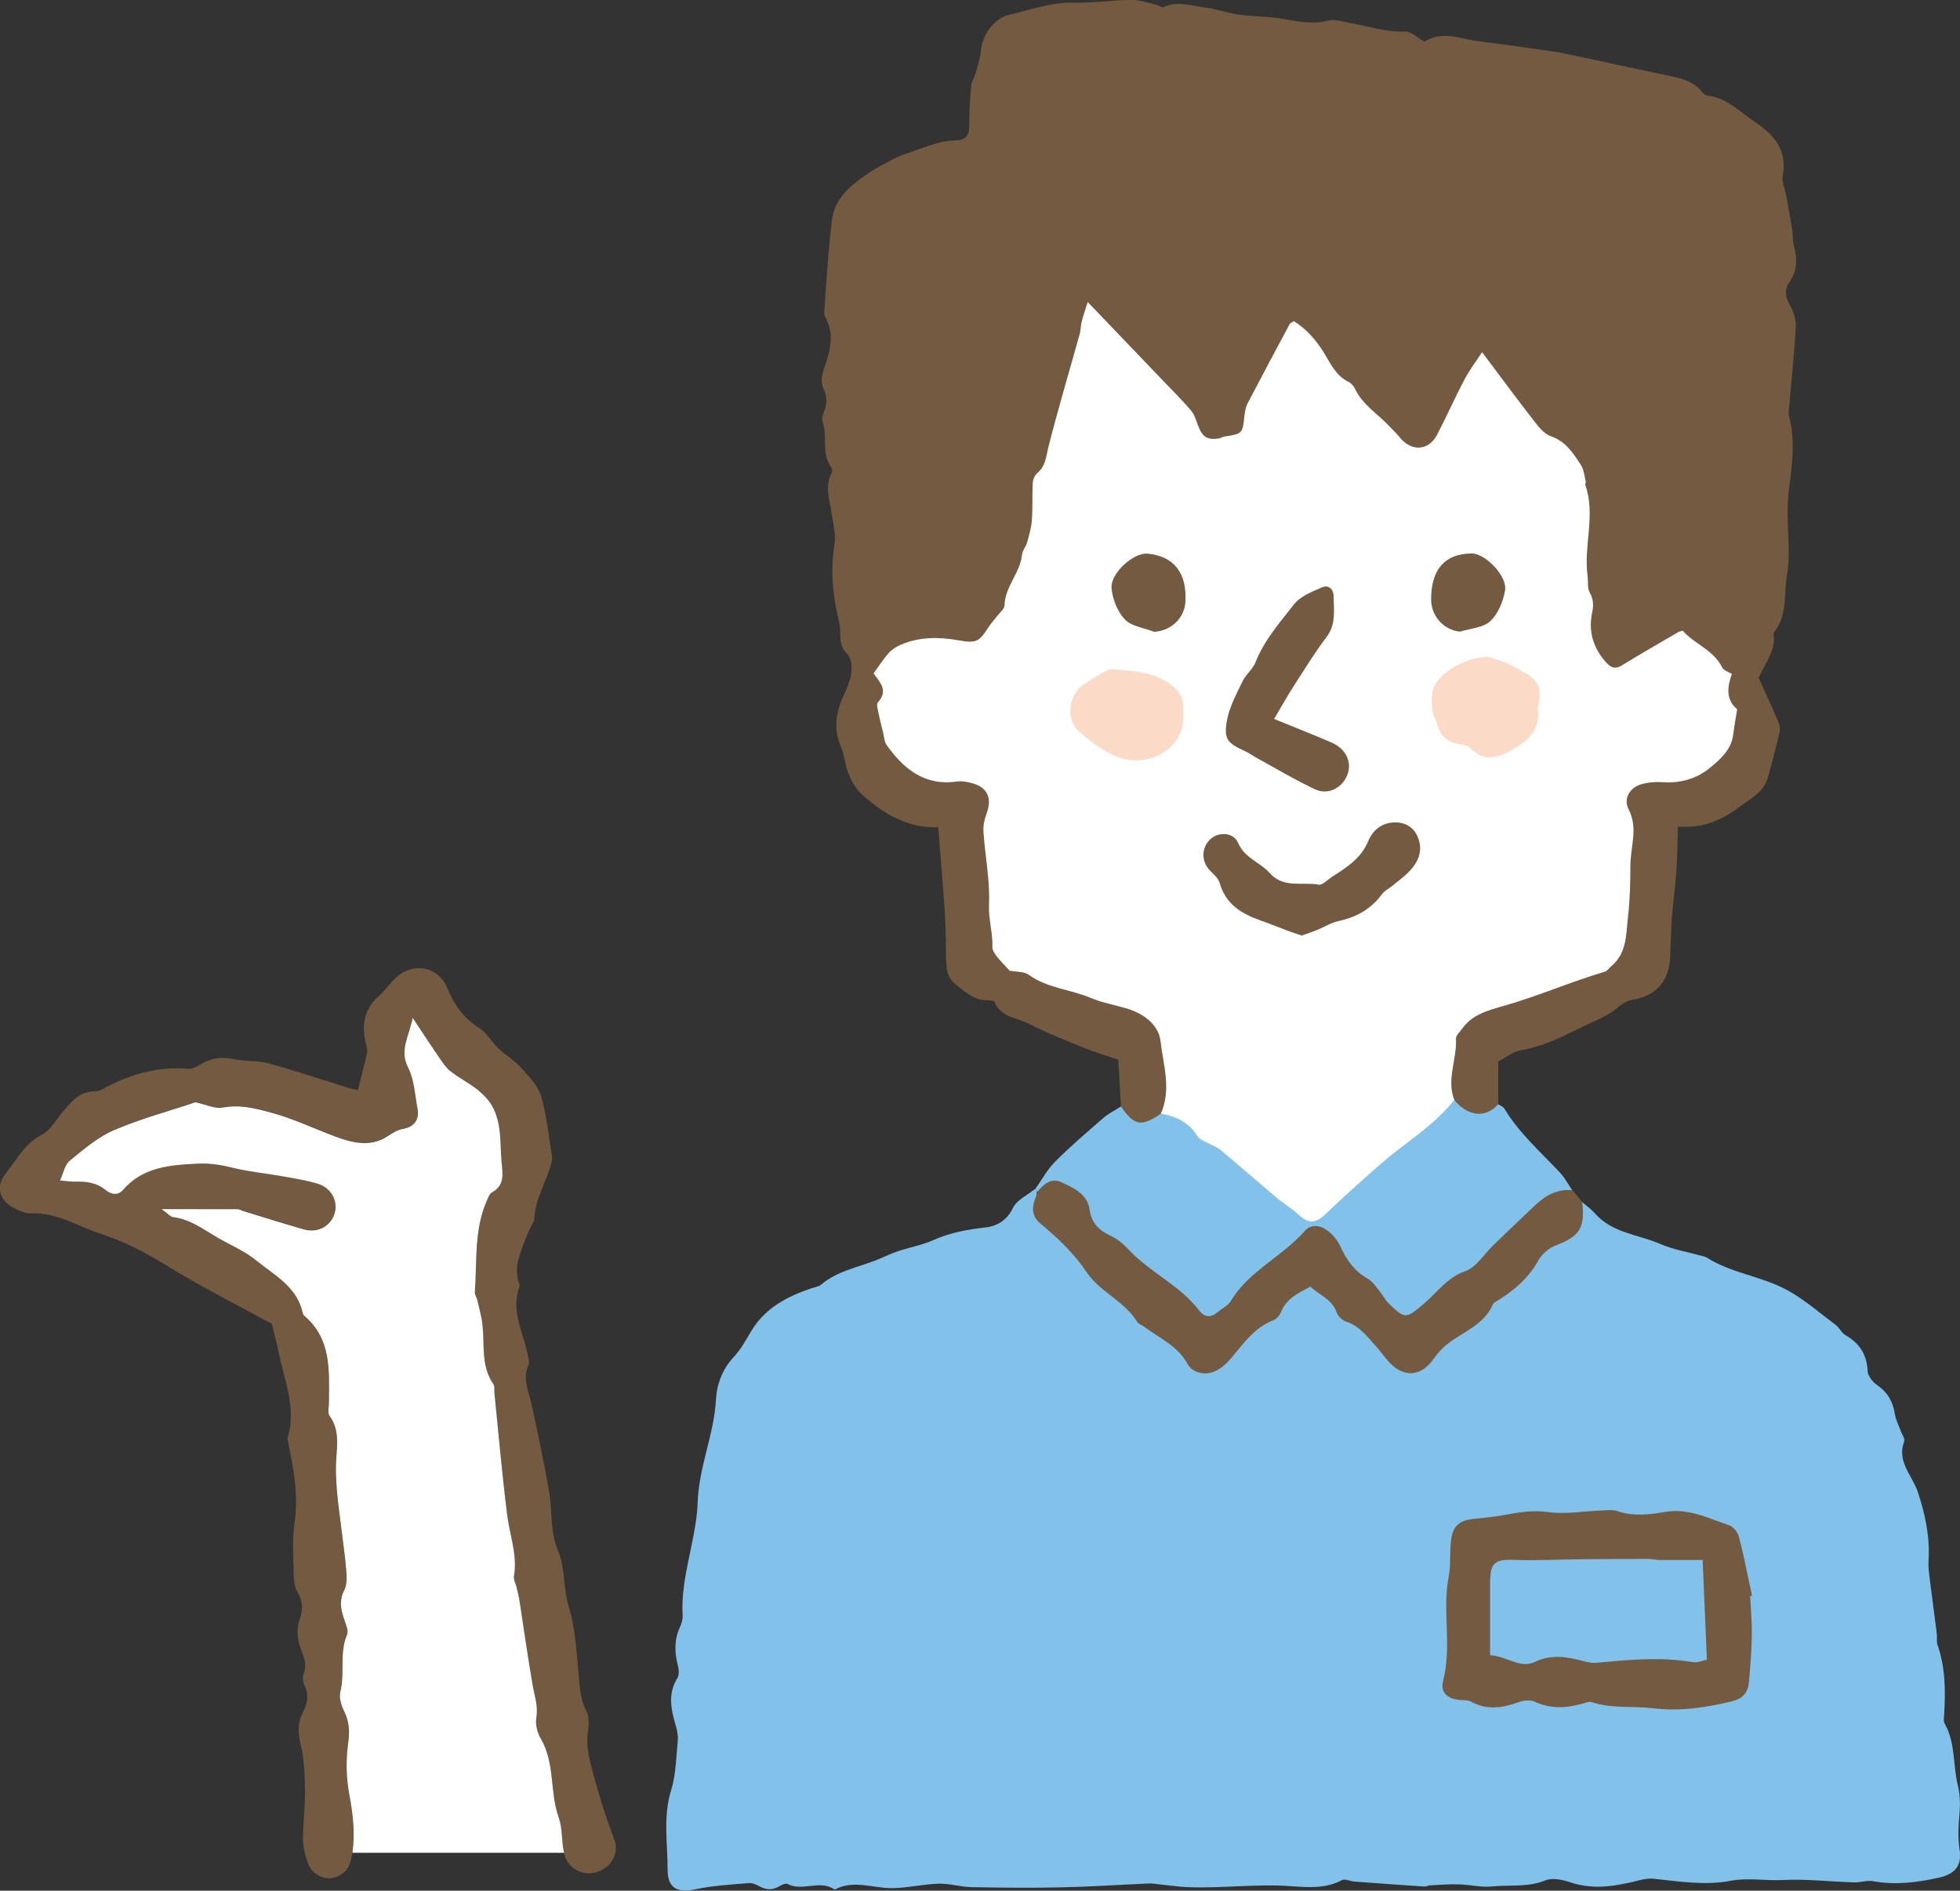 <?xml version="1.0" encoding="UTF-8"?>
<svg id="_レイヤー_2" data-name="レイヤー 2" xmlns="http://www.w3.org/2000/svg" viewBox="0 0 198 191">
  <rect x="0" y="0" width="198" height="191" fill="#333333" stroke="none"/>
  <defs>
    <style>
      .cls-1 {
        fill: #82c1ea;
      }

      .cls-2 {
        fill: #fff;
      }

      .cls-3 {
        fill: #fbdac8;
      }

      .cls-4 {
        fill: #735a40;
      }
    </style>
  </defs>
  <g id="_レイヤー_1-2" data-name="レイヤー 1">
    <g>
      <g>
        <path class="cls-1" d="M159.81,121.42c.44.38.92.71,1.3,1.14,1.76,2.03,4.41,2.14,6.65,3.12,1.23.54,2.6.76,3.91,1.13.25.07.54.1.75.23,2.51,1.6,5.55,1.88,8.11,3.28,1.76.96,3.31,2.33,4.93,3.54.36.27.56.78.94,1,1.44.82,2.2,1.97,2.27,3.66.02.49.51,1.09.96,1.4,1.06.73,1.6,1.68,1.79,2.93.09.57.38,1.12.58,1.67.13.37.46.82.36,1.1-.77,2.06.84,3.46,1.39,5.13.74,2.26,1.23,4.53,1.07,6.92-.04.62.05,1.25.13,1.88.22,1.82.48,3.63.7,5.44.05.39-.04.82.08,1.18.8,2.29.81,4.65.67,7.02-.02.33-.08.72.07.97,1.07,1.9.81,4.08,1.29,6.09.23.94.28,1.97.19,2.93-.11,1.24-.18,2.44.01,3.7.25,1.6-.48,2.44-2.09,2.8-2.19.49-4.39.77-6.64.36-.62-.11-1.29.14-1.94.12-2.39-.07-4.8-.36-7.18-.24-1.76.09-3.56-.25-5.23.07-2.67.51-5.23.07-7.84-.2-.47-.05-.98.04-1.45.16-2.31.58-4.6,1.01-6.97.2-.77-.26-1.79-.48-2.48-.2-1.78.73-3.62.44-5.42.62-1.09.11-2.21-.18-3.32-.21-.97-.03-1.95.05-2.93.1-.19,0-.39.13-.57.12-2.35-.16-4.7-.32-7.04-.5-.45-.03-1-.31-1.32-.14-1.65.89-3.5.72-5.16.6-3.49-.25-6.94.24-10.4.1-.98-.04-1.95-.19-2.93-.29-.33-.03-.65-.1-.98-.08-2.95.13-5.9.33-8.85.39-3.03.07-6.06.04-9.09-.02-1.1-.02-2.21-.38-3.31-.35-1.56.05-3.12.43-4.68.45-1.94.03-3.9-.89-5.82.15-1.48-1.05-3.24.23-4.77-.57-.2-.11-.63.12-.91.28-.64.35-1.24.32-1.87-.02-.34-.18-.75-.38-1.11-.35-1.8.15-3.62.25-5.37.62-1.88.41-2.86-.1-2.85-2.03,0-2.66-.47-5.31.36-7.98.49-1.6.51-3.36.67-5.05.05-.5-.08-1.03-.22-1.52-.47-1.61-.8-3.18.18-4.75.2-.32.15-.9.04-1.31-.34-1.32-.36-2.59.22-3.85.16-.35.29-.76.27-1.14-.23-3.93,1.38-7.62,1.52-11.46.12-3.59,1.66-6.86,1.85-10.42.08-1.51.66-3.06,1.82-4.29.71-.75,1.21-1.7,1.75-2.6,1.42-2.35,3.66-3.5,6.14-4.33.31-.1.67-.14.9-.34,1.6-1.36,3.63-1.73,5.5-2.45.73-.28,1.44-.65,2.18-.9,1.24-.42,2.55-.65,3.73-1.18,1.7-.76,3.44-1.05,5.26-1.26,1.08-.13,2.12-.7,2.72-1.97.38-.8,1.45-1.28,2.21-1.9.07.06.15.12.22.18-.27,1.98.61,3.39,2.18,4.48,1.87,1.3,2.88,3.4,4.5,4.95,2.89,2.75,6.15,5.07,8.97,7.9,1.02,1.02,2.37.84,3.12-.25,1.72-2.49,4.51-3.79,6.34-6.16,1.43-1.85,3.19-1.85,4.61.05,1.8,2.4,4.57,3.72,6.29,6.2.81,1.17,2.34,1.11,3.28,0,2.37-2.76,5.67-4.45,8.09-7.15,1.01-1.12,2.28-1.99,3.07-3.32.34-.56.81-1.16,1.43-1.32,2.22-.61,2.86-2.29,3.13-4.28Z"/>
        <path class="cls-4" d="M85.96,68.32c.08-.85.2-1.68-.5-2.4-.83-.85-.44-2.01-.68-3.01-.62-2.58-.93-5.14-.49-7.8.18-1.06-.12-2.22-.29-3.31-.21-1.36-.7-2.69.03-4.05.08-.14.03-.43-.07-.56-1.01-1.4-.35-3.11-.86-4.61-.1-.28,0-.67.12-.95.37-.84.35-1.59-.06-2.44-.22-.47-.18-1.17,0-1.69.61-1.82,1.26-3.59.2-5.48-.17-.3-.08-.78-.05-1.17.12-1.76.24-3.53.39-5.29.09-1.05.21-2.09.31-3.13.23-2.35,1.87-3.67,3.62-4.87.81-.56,1.69-1.01,2.57-1.47.51-.27,1.06-.47,1.61-.66.98-.35,1.95-.71,2.95-.99.55-.16,1.15-.24,1.72-.25.98-.02,1.43-.42,1.43-1.44,0-1.36.08-2.73.2-4.09.04-.44.33-.85.45-1.29.21-.75.48-1.49.53-2.26.11-1.53,1.31-3.24,2.81-3.6,2.16-.51,4.27-1.29,6.56-1.24,1.95.04,3.91-.26,5.87-.28.83,0,1.66.31,2.48.49.25.06.56.31.73.24,1.44-.67,2.86-.11,4.27.05.95.11,1.88.44,2.83.62.57.11,1.16.16,1.75.21.91.08,1.84.09,2.74.23,1.68.26,3.3.71,5.05.25.7-.19,1.55.14,2.33.27,1.79.31,3.52.92,5.4.83.61-.03,1.25.62,2,1.03,1.79-1.18,3.71-.24,5.62-.02,2.4.28,4.79.65,7.19.99.39.05.78.1,1.17.19,3.66.78,7.31,1.56,10.97,2.34,1.11.24,2.18.53,2.97,1.44.17.2.39.45.61.48,2.01.28,3.36,1.69,4.93,2.75,1.94,1.31,3.19,2.86,2.72,5.39-.11.59.22,1.26.33,1.89.21,1.15.43,2.3.62,3.45.09.58.04,1.19.19,1.76.34,1.27.35,2.47-.44,3.59-.56.79-.44,1.53.03,2.38.37.65.63,1.47.59,2.2-.15,2.74-.45,5.48-.68,8.21-.02.26-.08.54-.01.77.69,2.55.29,5.09-.02,7.64-.09.78-.11,1.58-.11,2.37,0,2.02.28,4.09-.07,6.05-.33,1.88.07,3.95-1.2,5.64-.08.1-.18.24-.16.35.26,1.72-.9,2.95-1.48,4.39-1.01.37-2,.03-3-.09-1.44-.83-2.37-2.25-3.7-3.22-.82-.6-1.46-.68-2.32-.17-1.13.67-2.18,1.47-3.4,2.01-2.55,1.13-4.65.17-4.79-2.63-.2-3.99-.79-7.96-.43-12,.29-3.19-.41-6.09-3.6-7.92-2.39-1.38-3.43-4.12-5.3-6.07-.45-.47-.65-1.15-1.52-1.58-1.32,1.4-1.96,3.27-2.9,4.93-.38.68-.58,1.47-.97,2.16-1.13,2-3.12,2.29-4.71.64-2.91-3.03-6.04-5.86-8.29-9.48-.41-.66-.94-1.28-1.87-1.57-.96.63-1.21,1.79-1.67,2.75-1.12,2.35-2.94,4.38-3.25,7.12-.12,1.04-1.03,1.22-1.95,1.29-1.28.09-2.49.22-3.26-1.18-2.41-4.42-6.57-7.31-9.75-11.07-.2-.24-.5-.44-.91-.34-1.18,2.69-1.48,5.65-2.36,8.45-.84,2.68-1.11,5.55-2.69,7.98-.37.57-.26,1.28-.27,1.93-.08,4.95-1.89,9.3-4.55,13.37-.83,1.26-1.95,1.71-3.4,1.4-1.11-.24-2.23-.31-3.34-.17-1.53.19-2.99.54-3.8,2.1-.27.52-.74.93-1.29,1.19-.8.2-1.61.57-2.41.02Z"/>
        <path class="cls-1" d="M104.56,120.15c.67-.94,1.22-1.99,2.03-2.8,1.54-1.55,3.21-2.97,4.87-4.41.53-.46,1.19-.78,1.79-1.17,1.28.96,2.62,1.48,4.15.55,1.05-.16,1.95.18,2.74.84,3.67,3.07,7.41,6.05,11.21,8.96.91.7,1.51.78,2.36-.03,3.38-3.22,6.89-6.29,10.72-8.97.9-.63,1.23-1.93,2.49-2.12,1.39.86,2.81,1.48,4.43.55.22.15.51.24.63.45,1.49,2.49,3.67,4.38,5.62,6.47.48.52.82,1.17,1.23,1.77-4.19,1.16-6.29,5.01-9.53,7.41-2.1,1.55-4.07,3.27-6.03,4.99-1.21,1.06-2.4.33-3.07-.63-1.6-2.33-4.26-3.67-5.52-6.35-.77-1.64-1.97-1.67-3.34-.34-2.36,2.27-5.15,4.04-7.19,6.69-1.26,1.63-2.09,1.56-3.63.2-3.05-2.68-6.11-5.34-9.47-7.63-.61-.42-.98-1.02-1.25-1.73-1.05-2.72-2.2-3.28-4.96-2.47-.09-.08-.17-.15-.26-.23Z"/>
        <path class="cls-4" d="M104.82,120.38c.6-.79,1.42-1.4,2.35-.97,1.23.56,2.67,1.2,2.89,2.72.2,1.46.96,2.16,2.18,2.73.69.33,1.31.88,1.84,1.44,2.15,2.27,5.12,3.56,7.05,6.07.54.71,1.17.78,1.86.2.45-.38,1.06-.67,1.35-1.14,1.83-3.05,5.18-4.47,7.45-7.06.67-.76,1.61-.59,2.32-.05.55.41,1.04,1.02,1.32,1.65.62,1.35,1.42,2.46,2.75,3.21.53.3.88.91,1.29,1.4.29.35.49.78.81,1.09,1.7,1.65,1.77,1.54,3.6,0,1.32-1.12,2.29-2.61,4.13-3.25,1.12-.38,1.9-1.72,2.85-2.63,1.42-1.36,2.83-2.73,4.26-4.07,1.04-.98,2.23-1.62,3.73-1.49.33.4.66.79.98,1.18.3,2.67-.25,3.48-2.68,4.41-.68.26-1.38.86-1.74,1.5-.96,1.73-2.35,2.95-3.97,3.98-.22.14-.54.26-.62.46-.91,2.11-3.06,2.78-4.67,4.07-.5.4-.94.91-1.31,1.43-1.26,1.78-2.96,1.96-4.46.4-.5-.52-.9-1.14-1.39-1.67-.88-.96-1.65-2.04-3-2.48-.39-.13-.83-.55-.96-.93-.46-1.34-1.73-1.73-2.65-2.61-1.25.66-2.41,1.21-2.96,2.55-.14.34-.46.73-.78.85-1.96.75-3.06,2.42-4.33,3.91-.42.49-.94.94-1.51,1.22-.99.48-2.32.23-2.83-.71-1.01-1.86-2.88-2.62-4.43-3.79-.21-.16-.53-.24-.65-.44-1.28-2.13-3.8-3.06-5.11-5.03-1.31-1.96-2.94-3.47-4.69-4.94-1.17-.98-.7-2.12-.22-3.24Z"/>
        <path class="cls-4" d="M117.28,112.5c-1.98,1.36-2.7,1.23-4.04-.72-.09-1.5-.17-3-.27-4.73-1.09-.37-2.27-.71-3.4-1.17-1.87-.76-3.77-1.5-5.56-2.43-1.22-.64-2.89-.64-3.55-2.23-.06-.14-.47-.18-.72-.18-1.39.03-2.3-.91-3.27-1.66-.42-.32-.76-.96-.82-1.49-.14-1.3-.07-2.61-.12-3.92-.05-1.28-.13-2.57-.23-3.85-.16-2.13-.34-4.26-.52-6.55-3.09.12-5.58-1.37-7.79-3.39-.59-.54-1-1.34-1.31-2.1-.34-.84-.36-1.82-.73-2.65-.86-1.94-.43-3.71.42-5.49.25-.52.4-1.09.6-1.64.76-.09,1.53-.18,2.29-.28,1.23.16,1.41,1.05,1.32,2.03-.08.93-.08,1.83.07,2.75.58,3.55,2.95,5.6,6.52,5.53.8-.02,1.58.01,2.34.26,1.4.46,2.16,1.49,1.79,2.87-.75,2.84,0,5.64.11,8.44.06,1.62.05,3.28.38,4.9.25,1.2.79,2.07,1.9,2.57,3.43,1.53,6.98,2.74,10.59,3.73,2.89.79,4.15,2.16,4.63,5.17.21,1.3.39,2.61.29,3.93-.06.86-.13,1.72-.93,2.29Z"/>
        <path class="cls-4" d="M151.34,111.55c-1.21,1.43-3.06,1.25-4.43-.43-2.25-3.34-.31-8.6,3.63-9.81,3.58-1.1,7.16-2.18,10.6-3.69,1.44-.63,2.29-1.48,2.4-3.03.31-4.31,1.1-8.59.44-12.94-.32-2.09,1.14-3.34,3.84-3.3,2.22.03,4.11-.55,5.57-2.36,1.17-1.46,1.5-2.98,1.05-4.78-.26-1.06-.84-2.28.52-3.12.9.12,1.8.24,2.7.37.69,1.53,1.4,3.06,2.05,4.61.14.33.1.79,0,1.16-.35,1.47-.72,2.93-1.14,4.38-.42,1.46-1.78,2.09-2.85,2.9-1.74,1.33-3.73,2.21-6.21,1.99-.05,1.53-.06,3-.16,4.46-.11,1.6-.34,3.2-.46,4.8-.1,1.36-.1,2.73-.18,4.09-.12,2.22-1.43,3.76-3.66,4.12-.77.12-1.22.46-1.79.94-.87.72-2,1.14-3.04,1.65-2.12,1.02-4.18,2.13-6.56,2.53-.8.14-1.52.73-2.31,1.14v4.32Z"/>
        <path class="cls-4" d="M176.8,161.22c.06,1.3.19,2.61.17,3.91-.02,1.56-.14,3.13-.28,4.69-.1,1.19-.62,1.78-1.77,2.06-2.6.62-5.2,1.02-7.91.69-2.07-.25-4.19.06-6.23-.62-.22-.07-.51.04-.76.11-1.69.5-3.33.62-5-.16-.45-.21-1.15-.12-1.65.07-1.62.59-3.17.8-4.77-.07-.37-.2-.89-.12-1.34-.19-1.13-.18-1.76-.79-1.48-1.89.91-3.5-.1-7.07.57-10.57.24-1.26.06-2.6.27-3.87.21-1.28.91-1.79,2.15-1.93,1.04-.12,2.09-.2,3.11-.39,1.48-.27,2.9-.53,4.47-.31,1.78.25,3.65-.1,5.47-.16.52-.02,1.09-.1,1.56.06,1.62.56,3.24.36,4.86.08,2.35-.4,4.38.67,6.48,1.37.41.14.84.73.96,1.19.5,1.95.88,3.93,1.31,5.9-.07.01-.13.03-.2.05Z"/>
        <path class="cls-2" d="M174.95,68.09c-.46,1.31-.63,2.57.54,3.56-.15.92-.3,1.75-.4,2.58-.19,1.5-1.32,2.48-2.3,3.3-1.27,1.07-2.94,1.61-4.74,1.49-.77-.05-1.59,0-2.32.23-1.15.37-1.74,1.48-1.2,2.52.99,1.93.16,3.83.17,5.74,0,1.67-.04,3.35-.23,5-.21,1.82-.08,3.79-1.74,5.13-.2.16-.35.44-.57.51-3.43,1.01-6.71,2.45-10.13,3.43-1.71.49-3.27.87-4.34,2.36-.23.32-.62.67-.61.98.12,2.07-.98,4.11-.17,6.19-2.03,2.62-4.91,4.27-7.36,6.41-1.92,1.68-3.82,3.38-5.66,5.14-.96.92-1.7.98-2.66.09-.7-.65-1.54-1.15-2.28-1.77-1.89-1.59-3.75-3.22-5.65-4.81-.34-.29-.8-.44-1.2-.66-.38-.22-.9-.37-1.11-.7-.87-1.42-2.17-2.04-3.72-2.31,1.09-2.45.24-4.94-.04-7.35-.19-1.62-1.68-2.75-3.37-3.26-1.24-.37-2.55-.6-3.73-1.1-2.04-.86-4.34-.96-6.21-2.32-.47-.34-1.25-.28-1.92-.41-.41-.45-.88-.9-1.28-1.41-.22-.28-.48-.67-.47-.99.05-1.43-.4-2.79-.34-4.26.11-2.43-.39-4.89-.56-7.34-.04-.6.08-1.26.3-1.83.64-1.69.06-2.82-1.74-3.18-.38-.08-.79-.16-1.17-.11-3.3.5-5.44-1.23-7.19-3.7-.21-.29-.22-.73-.31-1.11-.17-.69-.35-1.38-.49-2.08-.07-.36-.24-.9-.07-1.09,1.09-1.2.22-2.03-.43-2.93.49-.68.95-1.4,1.5-2.03.32-.37.78-.66,1.23-.86,1.88-.81,3.83-.81,5.82-.46,1.82.33,2.11.17,3.07-1.34.24-.38.57-.71.84-1.08.28-.37.76-.74.77-1.11.04-1.9,1.57-3.25,1.76-5.09.04-.44.39-.83.52-1.27.21-.74.43-1.5.48-2.27.09-1.24.02-2.5.09-3.74.02-.35.21-.78.47-1,.84-.71.87-1.66,1.11-2.63.98-3.85,2.12-7.66,3.18-11.48.1-.36.08-.76.17-1.13.14-.56.34-1.12.62-2.03,2.69,2.81,5.09,5.31,7.48,7.81.99,1.04,2.02,2.05,2.95,3.14.35.41.52,1,.72,1.53.42,1.14.92,1.48,2.08,1.31.19-.03.37-.16.56-.19,1.87-.3,1.85-.3,2.04-2.09.05-.45.14-.92.35-1.32,1.39-2.67,2.81-5.32,4.23-7.97.05-.1.21-.14.43-.28,1.25.79,2.23,1.89,3.02,3.18.68,1.11,1.22,2.34,2.51,2.96.27.13.52.44.65.72.76,1.6,2.28,2.49,3.42,3.72.36.38.75.74,1.07,1.14,1.17,1.47,2.92,1.4,3.78-.24.97-1.85,1.8-3.76,2.78-5.6.5-.96,1.17-1.83,1.77-2.75,1.84,2.44,3.49,4.69,5.21,6.9.48.61,1.04,1.35,1.71,1.58,1.53.52,2.29,1.72,3.07,2.93.29.46.34,1.07.48,1.62.03.12-.08.28-.04.38,1.06,3.03-.18,6.11.22,9.15.08.58-.03,1.26.23,1.73.39.7.39,1.32.23,2.07-.38,1.84.11,3.48,1.35,4.9.48.55.92.84,1.68.37,1.88-1.16,3.8-2.25,5.71-3.37.05-.03.12-.04.42-.13,1.13,1.34,3.1,1.91,4,3.74.14.29.62.42.94.62Z"/>
        <path class="cls-1" d="M150.53,167.22c0-2.62,0-4.97,0-7.32,0-2.04.48-2.39,2.43-2.32,2.21.08,4.43-.04,6.64-.06,2.28-.02,4.57-.04,6.85-.04.39,0,.78.1,1.17.11,1.41.01,2.83,0,4.38,0,.14,3.19.28,6.52.43,10.07-.36.07-.94.34-1.46.25-3.26-.56-6.51-.23-9.76.07-.43.04-.89-.08-1.31-.19-1.61-.42-3.18-.7-4.8.08-1.56.75-2.85-.56-4.58-.66Z"/>
        <path class="cls-4" d="M128.71,72.63c2.01.82,3.89,1.56,5.76,2.36,1.44.62,2.09,1.88,1.69,3.14-.44,1.4-1.95,2.25-3.31,1.61-2.06-.97-4.03-2.15-6.03-3.25-.34-.19-.66-.43-1.01-.59-1.81-.82-2.21-1.22-1.86-3.13.25-1.37.96-2.66,1.57-3.94.33-.69,1.03-1.22,1.31-1.92.88-2.24,2.46-4.02,3.9-5.87.63-.81,1.81-1.26,2.81-1.7.65-.29,1.17.14,1.18.89.02,1.42.27,2.84-.73,4.15-1.18,1.55-2.2,3.23-3.26,4.87-.7,1.09-1.33,2.21-2.02,3.38Z"/>
        <path class="cls-4" d="M131.47,94.5c-.54-.18-.97-.32-1.4-.48-.92-.34-1.82-.72-2.75-1.04-1.91-.68-3.51-1.64-4.11-3.79-.15-.56-.78-.97-1.17-1.47-.73-.95-.59-2.26.31-3.01.82-.69,2.27-.63,2.73.45.67,1.55,2.22,1.94,3.18,3.03,1.4,1.59,3.29.87,4.95,1.18.38.07.88-.48,1.32-.77,1.48-.96,2.96-1.86,3.69-3.63.5-1.21,1.54-1.99,2.97-1.88,1.01.08,1.74.65,2.08,1.59.5,1.34-.03,2.46-.96,3.41-.5.51-1.1.93-1.65,1.39-.35.28-.79.5-1.04.84-1.1,1.5-2.57,2.33-4.37,2.72-.76.16-1.45.6-2.18.9-.54.22-1.1.4-1.6.58Z"/>
        <path class="cls-3" d="M150.35,66.38c.31.1,1.07.28,1.79.57.65.27,1.25.68,1.88,1,1.24.65,1.67,1.47,1.46,2.89-.04.26-.17.53-.13.77.29,2.15-1,3.23-2.65,4.17-1.45.84-2.77,1.17-4.12-.16-.29-.29-.81-.4-1.25-.47-1.21-.17-1.85-.89-2.16-2.01-.14-.5-.45-.98-.49-1.48-.05-.75-.11-1.6.17-2.26.65-1.53,3.33-3.05,5.5-3.04Z"/>
        <path class="cls-3" d="M119.54,72.13c.22,3.37-3.44,5.6-6.66,4.32-1.41-.56-2.73-1.53-3.87-2.55-1.46-1.31-1.04-3.87.63-4.87.55-.33,1.09-.7,1.65-1.01.34-.18.73-.44,1.07-.41,2.15.17,4.33.25,6.12,1.71.83.68,1.1,1.32,1.06,2.81Z"/>
        <path class="cls-4" d="M116.58,63.82c-1-.39-2.27-.54-2.94-1.24-.75-.78-1.25-2.05-1.35-3.15-.13-1.54,2.25-3.63,3.62-3.5,2.66.24,4.01,1.94,3.84,4.85-.09,1.69-1.48,2.97-3.18,3.05Z"/>
        <path class="cls-4" d="M147.5,63.81c-1.62-.14-2.94-1.56-2.93-3.28.02-3.04,1.38-4.58,4.09-4.62,1.37-.02,3.64,2.29,3.38,3.75-.19,1.1-.7,2.36-1.49,3.09-.72.67-2.01.73-3.05,1.06Z"/>
      </g>
      <path class="cls-4" d="M60.36,189.11c-1.47.47-3.01-.31-3.38-1.88-.01-.02-.01-.06-.01-.09-.27-1.17-.15-2.45-.54-3.57-.93-2.6-.35-5.52-1.83-8-.35-.58-.54-1.42-.43-2.08.2-1.16-.19-2.19-.37-3.28-.48-2.77-.87-5.55-1.3-8.34-.07-.52-.2-1.03-.32-1.53-.09-.38-.33-.78-.27-1.14.37-2.13-.42-4.11-.68-6.16-.52-4.09-.87-8.2-1.29-12.31-.04-.33.04-.73-.12-.96-1.25-1.81-.87-3.87-1.08-5.85-.09-.89-.35-1.77-.54-2.65-.06-.26-.25-.51-.24-.75.24-3.12-.1-6.29,1.21-9.26.12-.3.26-.69.51-.83,1.32-.74,1.09-1.86.98-3.08-.16-1.89.04-3.85-.92-5.59-.36-.66-.93-1.24-1.52-1.72-.87-.68-1.88-1.2-2.76-1.88-.45-.35-.77-.88-1.1-1.35-.84-1.22-1.64-2.45-2.68-4.02-.4,1.95-1.35,3.26-.47,5.01.63,1.25.71,2.78.96,4.2.2,1.01-.31,1.81-1.41,2-.67.11-1.13.45-1.68.79-1.72,1.1-3.54.62-5.31-.04-2.14-.8-4.23-1.79-6.42-2.39-1.53-.42-3.13-.83-4.84-.51-.82.16-1.76-.32-2.78-.53-2.63.88-5.5,1.64-8.21,2.81-1.64.7-3.08,1.95-4.49,3.09-.48.4-.61,1.21-.98,2,.68.06,1.05.12,1.43.12,1.14-.02,2.21.06,3.17.84.54.43,1.22.62,1.77-.01,2.03-2.31,4.75-2.51,7.54-2.65,1.29-.06,2.45.14,3.67.45,1.64.4,3.35.56,5.01.85,1.16.2,2.34.4,3.45.73,1.35.41,2.05,1.72,1.72,2.93-.36,1.32-1.68,2.09-3.12,1.68-2-.56-4-1.2-6-1.81-.25-.07-.49-.23-.74-.23-2.41-.01-4.81-.01-7.64-.01.62.43.89.78,1.2.82,1.71.21,3.02,1.24,4.43,2.05,1.36.78,2.86,1.41,4.04,2.4,1.68,1.37,3.75,2.46,4.47,4.76.09.25.09.58.26.73,2.82,2.37,2.52,5.63,2.51,8.81,0,.45-.15,1.03.06,1.32.96,1.31.79,2.75.69,4.19-.19,2.62.28,5.19.58,7.78.15,1.22.33,2.45.42,3.69.05.63.09,1.39-.19,1.92-.52.99-.38,1.88-.07,2.83.19.56.53,1.26.33,1.71-.79,1.87-.19,3.86-.67,5.75-.16.62.12,1.42.42,2.04.51,1.06.53,2.07.36,3.24-.24,1.71-.2,3.44.14,5.18.36,1.9.58,3.85.3,5.79-.04.27-.09.56-.15.83-.22,1.04-1.16,1.74-2.12,1.79-.95.04-1.93-.59-2.25-1.62-.25-.74-.46-1.53-.46-2.31,0-1.62.22-3.24.2-4.85-.02-1.56-.06-3.15-.42-4.65-.28-1.16-.36-2.19.17-3.24.47-.92.7-1.81.2-2.81-.16-.32-.22-.83-.09-1.15.36-.9.04-1.68-.26-2.47-.38-1.03-.51-2.02-.12-3.08.33-.95.31-1.89-.28-2.82-.28-.46-.32-1.14-.33-1.72-.04-1.69-.19-3.41.06-5.07.43-2.8-.06-5.47-.61-8.15-.05-.2-.11-.42-.06-.59.89-3.02-.36-5.79-.93-8.64-.2-.96-.46-1.9-.68-2.84-3.56-1.94-7.2-3.76-10.64-5.89-2.13-1.31-4.34-2.46-6.64-3.2-2.31-.74-4.47-2.2-7.07-2.07-.54.04-1.15-.27-1.67-.53-1.56-.77-1.92-2.24-.8-3.59,1.1-1.35,1.88-2.96,3.59-3.82.82-.41,1.36-1.39,1.98-2.15.94-1.13,1.81-2.29,3.51-2.24.36.01.73-.26,1.08-.45,2.56-1.32,5.24-2.07,8.16-1.82.46.05.99-.25,1.42-.51,1.01-.59,2.04-.73,3.22-.47,1.14.25,2.36.11,3.48.42,2.7.73,5.37,1.63,8.04,2.46.37.11.77.19,1.03.25.32-1.3.66-2.51.93-3.75.06-.28-.05-.63-.12-.94-.45-1.86-.19-3.5,1.34-4.84.73-.64,1.26-1.53,2.03-2.11,1.77-1.3,4.03-.69,4.86,1.34.69,1.69,1.66,3.05,3.24,4.04.74.47,1.21,1.37,1.87,2,.75.72,1.68,1.26,2.37,2.03.78.87,1.68,1.79,2,2.86.57,1.94.75,3.99,1.09,6,.02.19.02.4-.02.58-.49,2.02-1.73,3.81-1.78,5.96,0,.06-.05.12-.09.17-.51.85-1.58,3.64-1.63,4.4-.04.45,0,.9.05,1.35.04.26.27.56.2.75-.96,2.55.48,4.8.88,7.17.04.26.12.57.02.78-.66,1.41.06,2.7.33,4.02.61,2.88,1.24,5.76,1.74,8.67.35,1.98.11,4.17.88,5.95.8,1.89.53,3.85,1.11,5.73.62,1.98.75,4.13.95,6.21.15,1.5.11,2.98.85,4.38.3.59.24,1.43.14,2.14-.21,1.56.21,2.98.61,4.44.58,2.14,1.24,4.24,2.04,6.31.56,1.43-.27,2.87-1.67,3.33Z"/>
      <path class="cls-2" d="M35.6,187.15c.28-1.94.06-3.88-.3-5.79-.33-1.74-.37-3.48-.14-5.18.17-1.17.15-2.18-.36-3.24-.3-.62-.58-1.42-.42-2.04.48-1.89-.12-3.88.67-5.75.2-.45-.15-1.15-.33-1.71-.31-.95-.45-1.84.07-2.83.27-.53.24-1.29.19-1.92-.09-1.24-.27-2.46-.42-3.69-.3-2.58-.77-5.16-.58-7.78.1-1.45.27-2.88-.69-4.19-.21-.3-.06-.88-.06-1.32.01-3.18.31-6.43-2.51-8.81-.17-.15-.17-.48-.26-.73-.72-2.3-2.78-3.39-4.47-4.76-1.19-.99-2.68-1.62-4.04-2.4-1.41-.82-2.72-1.84-4.43-2.05-.31-.04-.58-.38-1.2-.82,2.83,0,5.23,0,7.64.01.25,0,.49.16.74.23,2,.61,4,1.25,6,1.81,1.43.41,2.76-.36,3.12-1.68.33-1.21-.37-2.52-1.72-2.93-1.11-.33-2.29-.53-3.45-.73-1.66-.3-3.36-.46-5.01-.85-1.22-.31-2.39-.51-3.67-.45-2.8.14-5.52.33-7.54,2.65-.54.63-1.22.45-1.77.01-.95-.78-2.03-.87-3.17-.84-.38,0-.75-.06-1.43-.12.37-.79.49-1.61.98-2,1.41-1.14,2.84-2.39,4.49-3.09,2.71-1.16,5.58-1.93,8.21-2.81,1.03.21,1.97.69,2.78.53,1.71-.32,3.3.09,4.84.51,2.19.59,4.28,1.58,6.42,2.39,1.77.66,3.59,1.14,5.31.04.56-.35,1.01-.68,1.68-.79,1.1-.2,1.61-.99,1.41-2-.26-1.42-.33-2.96-.96-4.2-.88-1.74.07-3.05.47-5.01,1.04,1.57,1.84,2.8,2.68,4.02.33.47.66,1,1.1,1.35.88.68,1.89,1.2,2.76,1.88.59.48,1.16,1.06,1.52,1.72.95,1.74.75,3.7.92,5.59.11,1.22.35,2.34-.98,3.08-.25.14-.38.53-.51.83-1.31,2.97-.98,6.15-1.21,9.26-.01.25.17.49.24.75.2.88.46,1.76.54,2.65.21,1.98-.17,4.04,1.08,5.85.16.23.09.63.12.96.42,4.11.77,8.21,1.29,12.31.26,2.05,1.05,4.03.68,6.16-.06.36.19.75.27,1.14.12.51.25,1.01.32,1.53.43,2.78.82,5.57,1.3,8.34.19,1.09.57,2.11.37,3.28-.11.66.09,1.5.43,2.08,1.48,2.49.9,5.4,1.83,8,.4,1.13.27,2.4.54,3.57h-21.37Z"/>
    </g>
  </g>
</svg>